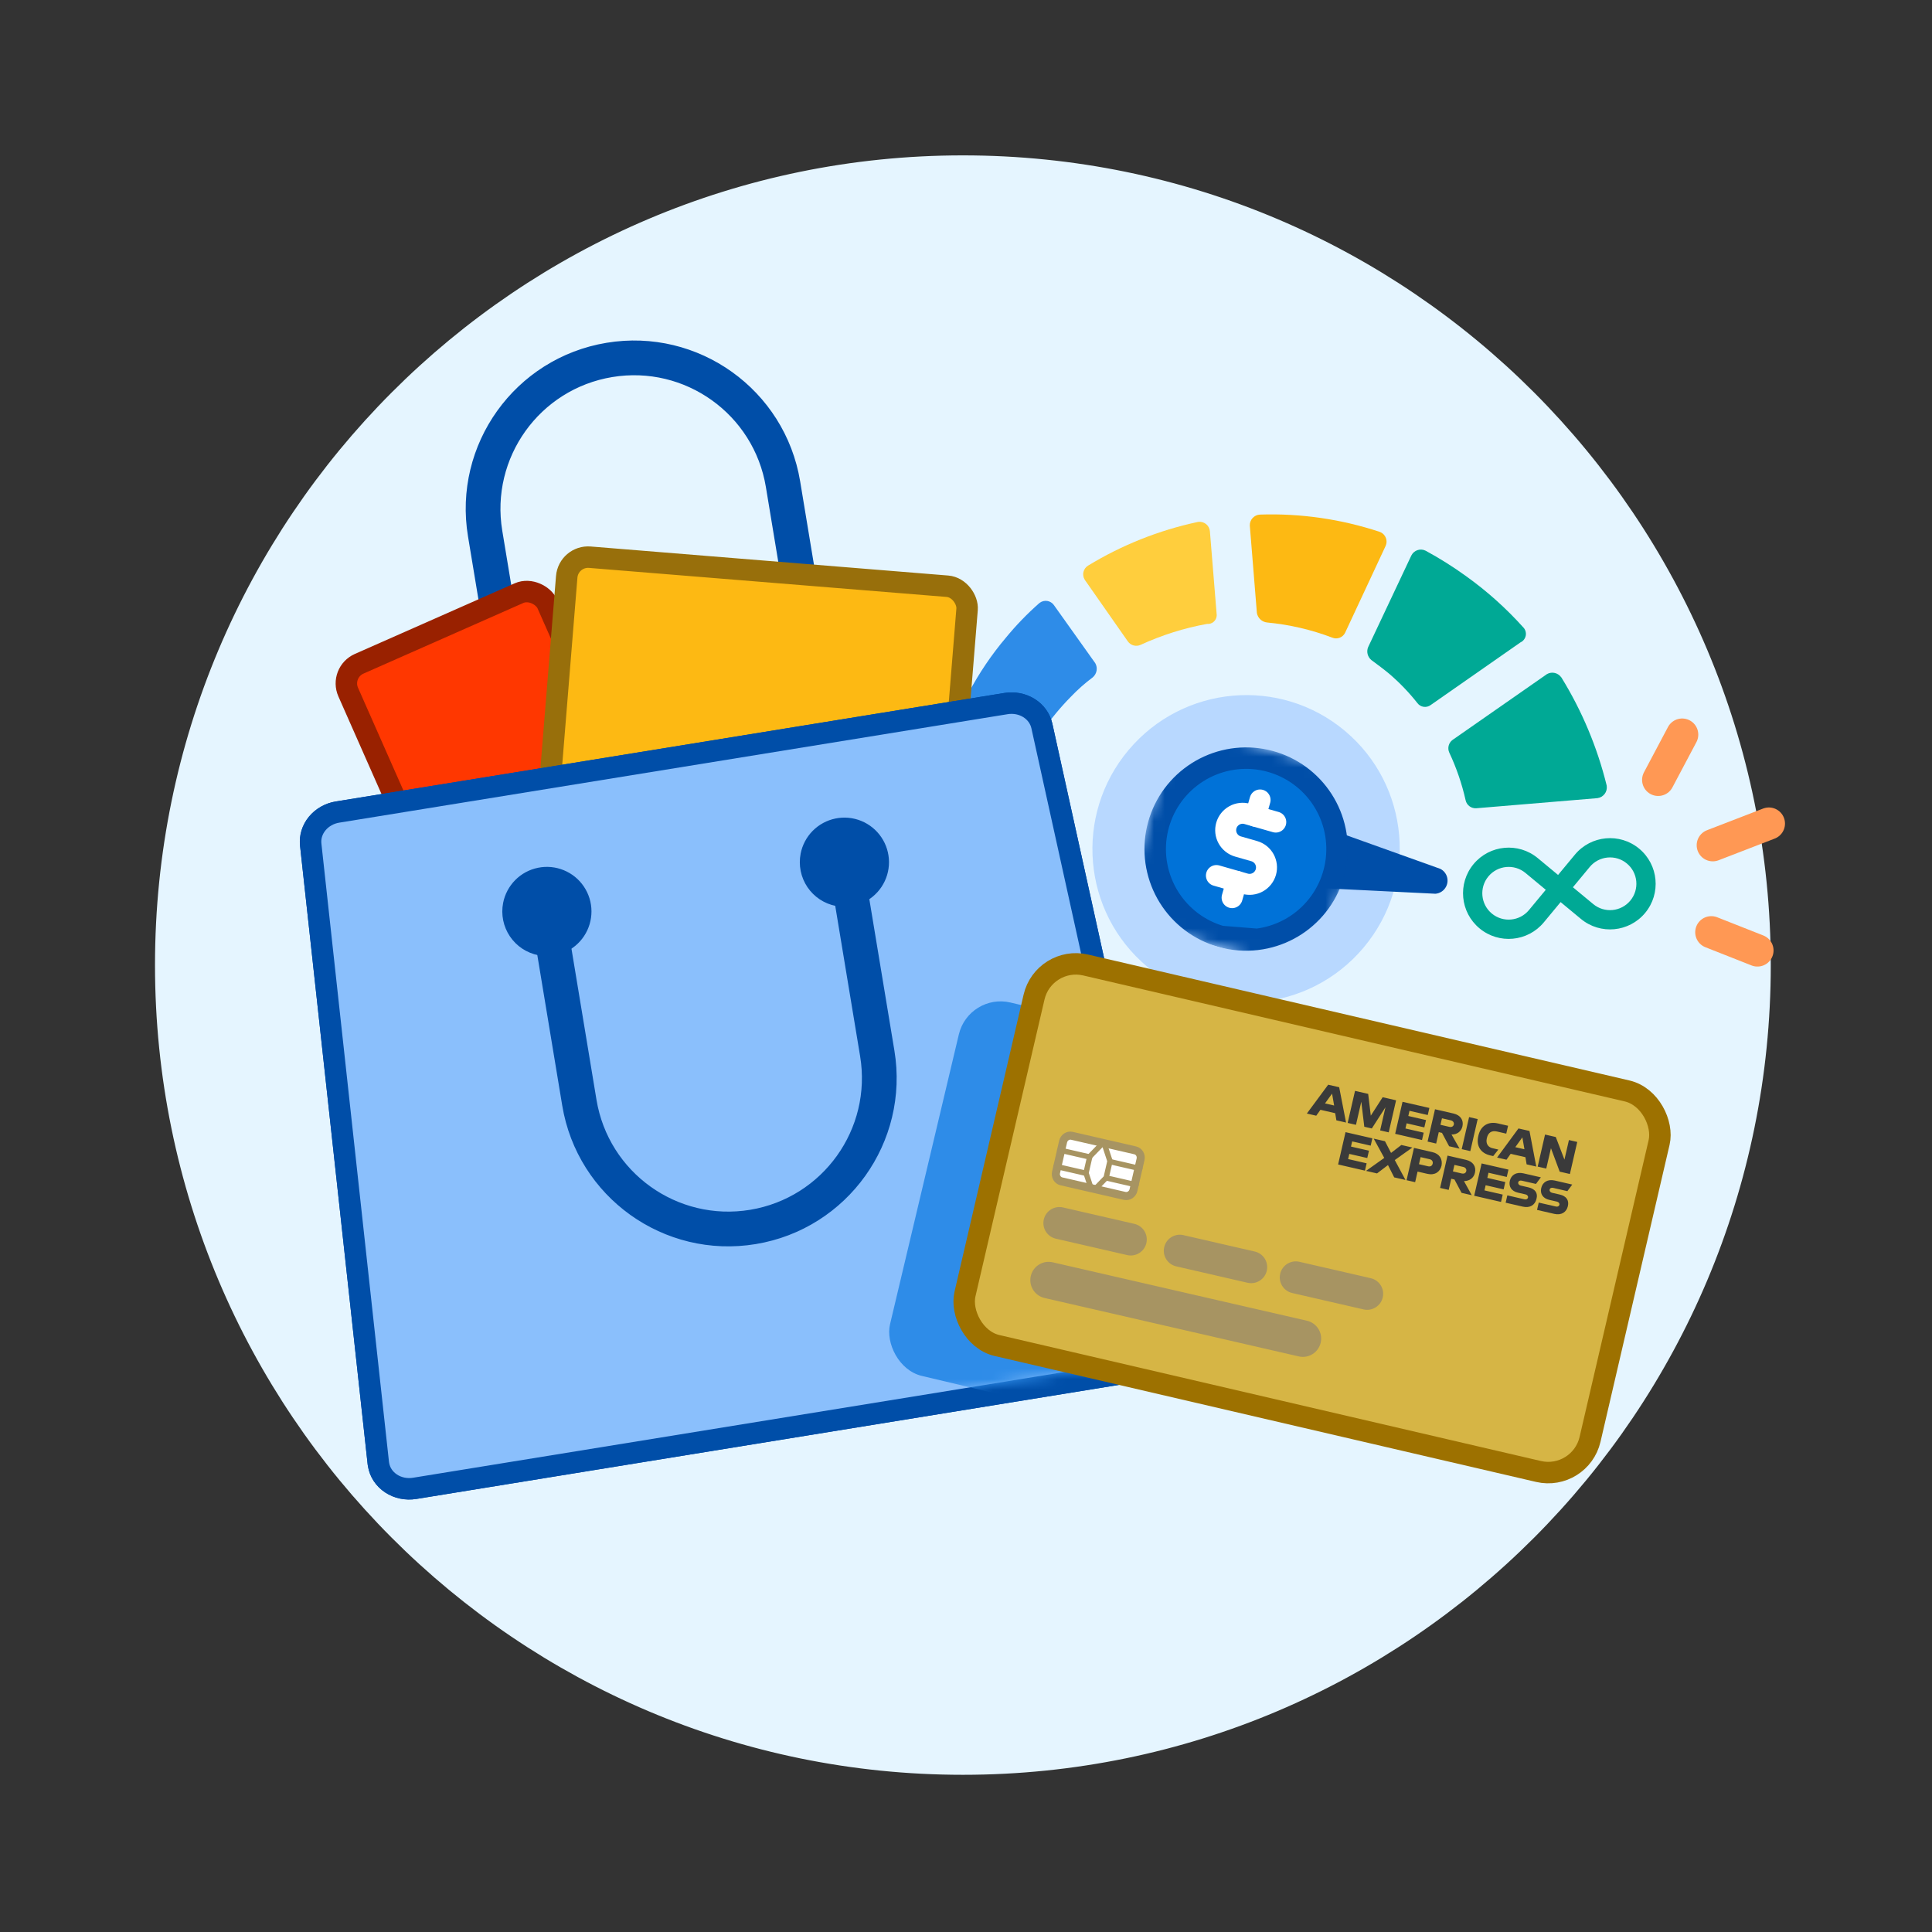 <svg width="180" height="180" viewBox="0 0 180 180" fill="none" xmlns="http://www.w3.org/2000/svg">
<rect x="0" y="0" width="180" height="180" fill="#333333" stroke="none"/>
<path d="M89.71 164.844C130.999 164.844 164.469 131.297 164.469 89.915C164.469 48.533 130.999 14.986 89.71 14.986C48.422 14.986 14.951 48.533 14.951 89.915C14.951 131.297 48.422 164.844 89.71 164.844Z" fill="#E5F5FF" stroke="#E5F5FF" stroke-width="1.02" stroke-miterlimit="10"/>
<path d="M113.348 57.16L112.724 49.493C112.676 48.961 112.206 48.569 111.669 48.619C111.631 48.622 111.594 48.625 111.561 48.637C107.96 49.41 104.517 50.783 101.369 52.699C100.92 52.979 100.782 53.563 101.062 54.012C101.062 54.012 101.062 54.022 101.067 54.021L105.086 59.768C105.355 60.142 105.853 60.271 106.27 60.078C108.244 59.171 110.326 58.512 112.465 58.128C112.914 58.17 113.312 57.837 113.355 57.388C113.364 57.316 113.359 57.24 113.344 57.166L113.348 57.16Z" fill="#FFCE3D"/>
<path d="M98.188 56.372C97.892 55.953 97.311 55.854 96.891 56.147C96.864 56.167 96.837 56.188 96.81 56.209C95.695 57.19 94.663 58.259 93.722 59.406C92.381 60.992 91.217 62.716 90.245 64.549C90.001 65.042 90.201 65.634 90.693 65.877L95.95 68.376C96.375 68.553 96.864 68.426 97.156 68.072C97.933 66.947 98.809 65.889 99.768 64.916C100.398 64.257 101.08 63.65 101.809 63.107C102.193 62.779 102.295 62.226 102.045 61.789L98.188 56.372Z" fill="#2E8CE8"/>
<path d="M141.94 58.473C140.329 56.677 138.528 55.062 136.561 53.658C135.365 52.794 134.117 52.01 132.818 51.306C132.326 51.063 131.734 51.264 131.49 51.757L127.467 60.29C127.289 60.716 127.415 61.204 127.768 61.496C128.35 61.926 128.931 62.357 129.447 62.788C130.403 63.608 131.28 64.52 132.059 65.51C132.353 65.9 132.909 65.977 133.3 65.682L141.642 59.861C142.083 59.667 142.288 59.149 142.094 58.708C142.055 58.621 142.006 58.539 141.939 58.468L141.94 58.473Z" fill="#00A995"/>
<path d="M145.454 63.1C145.153 62.677 144.583 62.549 144.132 62.801L135.338 68.931C134.964 69.201 134.835 69.699 135.026 70.117C135.694 71.537 136.206 73.031 136.55 74.566C136.655 75.033 137.091 75.346 137.567 75.301L148.83 74.361C149.379 74.286 149.77 73.783 149.696 73.233C149.695 73.219 149.695 73.209 149.694 73.195C148.817 69.627 147.388 66.219 145.458 63.095L145.454 63.1Z" fill="#00A995"/>
<path d="M142.95 80.338C141.357 79.017 138.994 79.238 137.673 80.832C136.353 82.425 136.574 84.787 138.167 86.108C139.761 87.429 142.123 87.208 143.444 85.615L144.83 83.942L144.224 83.439L142.837 85.112C141.794 86.37 139.928 86.545 138.67 85.502C137.411 84.459 137.237 82.593 138.28 81.334C139.323 80.076 141.189 79.901 142.447 80.944L147.611 85.225C149.205 86.546 151.567 86.325 152.888 84.731C154.209 83.138 153.988 80.775 152.394 79.454C150.801 78.133 148.438 78.355 147.117 79.948L145.731 81.621L146.337 82.124L147.724 80.451C148.767 79.192 150.633 79.018 151.891 80.061C153.15 81.104 153.324 82.97 152.281 84.228C151.238 85.487 149.372 85.661 148.114 84.618L146.574 83.341L146.573 83.342L144.572 81.684L144.573 81.683L142.95 80.338Z" fill="#00A995"/>
<path fill-rule="evenodd" clip-rule="evenodd" d="M146.545 82.663L148.436 84.23C149.48 85.096 151.028 84.951 151.893 83.907C152.759 82.862 152.614 81.314 151.57 80.449C150.526 79.583 148.978 79.728 148.112 80.772L146.545 82.663ZM145.162 81.517L143.272 79.95C141.464 78.451 138.784 78.702 137.285 80.51C135.787 82.318 136.038 84.998 137.846 86.496C139.653 87.995 142.333 87.744 143.832 85.936L145.399 84.046L147.29 85.613C149.097 87.111 151.777 86.86 153.276 85.053C154.774 83.245 154.523 80.565 152.716 79.066C150.908 77.568 148.228 77.819 146.73 79.626L145.162 81.517ZM144.016 82.9L142.126 81.332C141.082 80.467 139.533 80.612 138.668 81.656C137.802 82.7 137.947 84.248 138.991 85.114C140.036 85.979 141.584 85.834 142.449 84.79L144.016 82.9Z" fill="#00A995"/>
<path d="M89.13 69.359C88.644 69.139 88.072 69.357 87.851 69.844C87.835 69.878 87.823 69.912 87.811 69.946C86.834 72.942 86.327 76.073 86.31 79.229C86.31 79.751 86.734 80.175 87.261 80.173C87.289 80.171 87.317 80.169 87.346 80.167L92.028 79.777C92.474 79.725 92.834 79.389 92.916 78.952C93.163 76.865 93.688 74.823 94.471 72.876C94.661 72.425 94.466 71.904 94.033 71.685L89.13 69.363L89.13 69.359Z" fill="#5CA6F4"/>
<path d="M118.062 57.997C120.135 58.193 122.176 58.666 124.122 59.407C124.572 59.596 125.094 59.4 125.314 58.966L129.097 50.859C129.318 50.373 129.101 49.801 128.615 49.581C128.581 49.565 128.547 49.553 128.513 49.542C124.926 48.359 121.159 47.816 117.383 47.943C116.839 47.97 116.417 48.433 116.443 48.977L117.102 57.121C117.193 57.593 117.58 57.953 118.062 57.997Z" fill="#FDB913"/>
<path d="M106.882 90.065C112.934 95.141 121.965 94.338 127.052 88.273C132.14 82.207 131.358 73.174 125.306 68.098C119.254 63.022 110.223 63.825 105.136 69.891C100.048 75.956 100.83 84.989 106.882 90.065Z" fill="#B8D8FF"/>
<path fill-rule="evenodd" clip-rule="evenodd" d="M121.535 82.665L133.696 83.266L133.699 83.271C134.139 83.249 134.537 82.989 134.734 82.594C135.038 81.986 134.793 81.25 134.189 80.948L122.777 76.862C122.432 75.593 121.698 74.419 120.595 73.534C117.818 71.303 113.754 71.752 111.518 74.537C109.283 77.321 109.723 81.386 112.501 83.616C115.261 85.832 119.291 85.403 121.535 82.665Z" fill="#004EA8"/>
<path d="M114.21 77.365C113.319 78.808 113.764 80.699 115.204 81.588C116.643 82.477 118.533 82.027 119.424 80.584C120.315 79.141 119.87 77.251 118.43 76.362C116.99 75.473 115.101 75.922 114.21 77.365Z" fill="white"/>
<g clip-path="url(#clip0_6173_4130)">
<mask id="mask0_6173_4130" style="mask-type:luminance" maskUnits="userSpaceOnUse" x="104" y="67" width="24" height="24">
<path d="M127.844 72.564L109.578 67.333L104.347 85.599L122.613 90.83L127.844 72.564Z" fill="white"/>
</mask>
<g mask="url(#mask0_6173_4130)">
<path d="M113.756 87.247C111.738 86.666 110.007 85.357 108.9 83.573C107.793 81.788 107.388 79.656 107.764 77.59C108.139 75.524 109.269 73.671 110.934 72.391C112.598 71.11 114.679 70.494 116.773 70.661C118.866 70.828 120.823 71.767 122.263 73.295C123.704 74.823 124.525 76.832 124.568 78.931C124.612 81.031 123.873 83.072 122.497 84.658C121.121 86.244 119.205 87.263 117.12 87.516L113.756 87.247ZM113.756 87.247C114.848 87.562 115.992 87.653 117.12 87.516L113.756 87.247Z" fill="#0072D8" stroke="#004EA8" stroke-width="2"/>
<path d="M118.861 76.591L116.206 75.831C115.804 75.716 115.372 75.765 115.006 75.968C114.641 76.171 114.37 76.511 114.255 76.913C114.14 77.316 114.189 77.747 114.392 78.113C114.595 78.479 114.935 78.749 115.337 78.865L116.854 79.299C117.256 79.414 117.596 79.684 117.799 80.05C118.002 80.416 118.052 80.848 117.937 81.25C117.821 81.652 117.551 81.992 117.185 82.195C116.819 82.398 116.388 82.448 115.985 82.332L113.331 81.572" stroke="white" stroke-width="1.955" stroke-linecap="round" stroke-linejoin="round"/>
<path d="M116.964 76.048L117.398 74.531" stroke="white" stroke-width="1.955" stroke-linecap="round" stroke-linejoin="round"/>
<path d="M114.792 83.632L115.227 82.115" stroke="white" stroke-width="1.955" stroke-linecap="round" stroke-linejoin="round"/>
</g>
</g>
<path d="M56.538 32.085C48.074 33.486 42.348 41.484 43.75 49.948L48.749 80.14C50.15 88.604 58.148 94.329 66.612 92.928C75.076 91.526 80.801 83.529 79.4 75.065L74.401 44.873C72.999 36.409 65.002 30.684 56.538 32.085ZM46.647 49.468C45.51 42.604 50.153 36.118 57.017 34.982C63.882 33.845 70.368 38.488 71.504 45.353L76.503 75.544C77.64 82.409 72.996 88.895 66.132 90.031C59.268 91.168 52.782 86.525 51.645 79.66L46.647 49.468Z" fill="#004EA8" stroke="#004EA8" stroke-width="0.3"/>
<rect x="31.633" y="62.651" width="20.288" height="22.058" rx="2" transform="rotate(-23.84 31.633 62.651)" fill="#FF3700" stroke="#992100" stroke-width="2"/>
<rect x="52.961" y="51.751" width="37.424" height="44.793" rx="2" transform="rotate(4.642 52.961 51.751)" fill="#FDB913" stroke="#986F0B" stroke-width="2"/>
<path d="M107.115 127.549L38.63 138.667C37.855 138.792 37.066 138.629 36.435 138.213C35.804 137.797 35.384 137.162 35.267 136.448L35.247 136.317L28.949 78.691C28.872 77.994 29.089 77.291 29.555 76.726C30.02 76.161 30.698 75.779 31.449 75.657L93.727 65.551C94.477 65.429 95.243 65.577 95.865 65.965C96.487 66.353 96.918 66.951 97.069 67.635L109.562 124.249C109.64 124.599 109.642 124.961 109.569 125.315C109.495 125.669 109.347 126.008 109.134 126.313C108.92 126.617 108.644 126.881 108.322 127.09C108.001 127.298 107.639 127.447 107.259 127.527L107.115 127.549Z" fill="#8ABFFC" stroke="#004EA8" stroke-width="2"/>
<path d="M107.115 127.549L38.63 138.667C37.855 138.792 37.066 138.629 36.435 138.213C35.804 137.797 35.384 137.162 35.267 136.448L35.247 136.317L28.949 78.691C28.872 77.994 29.089 77.291 29.555 76.726C30.02 76.161 30.698 75.779 31.449 75.657L93.727 65.551C94.477 65.429 95.243 65.577 95.865 65.965C96.487 66.353 96.918 66.951 97.069 67.635L109.562 124.249C109.64 124.599 109.642 124.961 109.569 125.315C109.495 125.669 109.347 126.008 109.134 126.313C108.92 126.617 108.644 126.881 108.322 127.09C108.001 127.298 107.639 127.447 107.259 127.527L107.115 127.549Z" fill="#8ABFFC" stroke="#004EA8" stroke-width="2"/>
<path d="M75.899 77.579C75.355 78.127 74.986 78.824 74.839 79.582C74.741 80.085 74.743 80.603 74.845 81.106C74.947 81.608 75.147 82.086 75.433 82.511C75.72 82.936 76.088 83.301 76.515 83.584C76.943 83.867 77.422 84.063 77.925 84.161C78.683 84.309 79.468 84.228 80.18 83.93C80.892 83.631 81.499 83.128 81.926 82.484C82.352 81.841 82.578 81.085 82.575 80.313C82.572 79.541 82.34 78.787 81.908 78.147C81.476 77.507 80.865 77.009 80.15 76.716C79.436 76.424 78.65 76.349 77.894 76.503C77.137 76.656 76.443 77.031 75.899 77.579Z" fill="#004EA8" stroke="#004EA8" stroke-width="0.5"/>
<path d="M48.181 82.169C47.637 82.717 47.268 83.414 47.12 84.172C47.022 84.675 47.024 85.193 47.126 85.695C47.228 86.198 47.428 86.675 47.715 87.101C48.001 87.526 48.369 87.89 48.796 88.174C49.224 88.457 49.703 88.653 50.206 88.751C50.964 88.898 51.749 88.818 52.461 88.519C53.173 88.221 53.781 87.718 54.207 87.074C54.633 86.43 54.859 85.675 54.856 84.903C54.853 84.13 54.621 83.377 54.189 82.736C53.758 82.096 53.146 81.598 52.431 81.306C51.717 81.013 50.932 80.939 50.175 81.093C49.418 81.246 48.724 81.621 48.181 82.169Z" fill="#004EA8" stroke="#004EA8" stroke-width="0.5"/>
<mask id="path-24-outside-1_6173_4130" maskUnits="userSpaceOnUse" x="48.758" y="80.012" width="38.111" height="38.934" fill="black">
<rect fill="white" x="48.758" y="80.012" width="38.111" height="38.934"/>
<path fill-rule="evenodd" clip-rule="evenodd" d="M49.908 86.226L52.677 102.948C54.065 111.33 61.985 117 70.367 115.612C78.75 114.224 84.42 106.304 83.032 97.922L80.263 81.2L77.662 81.63L80.431 98.352C81.581 105.298 76.883 111.861 69.937 113.011C62.991 114.161 56.428 109.463 55.278 102.517L52.509 85.795L49.908 86.226Z"/>
</mask>
<path fill-rule="evenodd" clip-rule="evenodd" d="M49.908 86.226L52.677 102.948C54.065 111.33 61.985 117 70.367 115.612C78.75 114.224 84.42 106.304 83.032 97.922L80.263 81.2L77.662 81.63L80.431 98.352C81.581 105.298 76.883 111.861 69.937 113.011C62.991 114.161 56.428 109.463 55.278 102.517L52.509 85.795L49.908 86.226Z" fill="#004EA8"/>
<path d="M49.908 86.226L49.859 85.93L49.563 85.979L49.612 86.275L49.908 86.226ZM83.032 97.922L82.736 97.971L83.032 97.922ZM80.263 81.2L80.559 81.151L80.51 80.855L80.214 80.904L80.263 81.2ZM77.662 81.63L77.614 81.334L77.317 81.383L77.367 81.679L77.662 81.63ZM80.431 98.352L80.135 98.401L80.431 98.352ZM52.509 85.795L52.805 85.746L52.756 85.45L52.46 85.499L52.509 85.795ZM52.973 102.899L50.204 86.177L49.612 86.275L52.381 102.997L52.973 102.899ZM70.318 115.316C62.1 116.677 54.334 111.117 52.973 102.899L52.381 102.997C53.796 111.542 61.871 117.323 70.416 115.908L70.318 115.316ZM82.736 97.971C84.097 106.189 78.537 113.955 70.318 115.316L70.416 115.908C78.962 114.493 84.743 106.418 83.328 97.873L82.736 97.971ZM79.967 81.249L82.736 97.971L83.328 97.873L80.559 81.151L79.967 81.249ZM80.214 80.904L77.614 81.334L77.712 81.926L80.312 81.496L80.214 80.904ZM80.727 98.303L77.959 81.581L77.367 81.679L80.135 98.401L80.727 98.303ZM69.986 113.307C77.095 112.13 81.904 105.413 80.727 98.303L80.135 98.401C81.258 105.184 76.67 111.592 69.888 112.715L69.986 113.307ZM54.982 102.566C56.159 109.675 62.876 114.484 69.986 113.307L69.888 112.715C63.105 113.838 56.697 109.25 55.574 102.468L54.982 102.566ZM52.213 85.844L54.982 102.566L55.574 102.468L52.805 85.746L52.213 85.844ZM52.46 85.499L49.859 85.93L49.957 86.522L52.558 86.091L52.46 85.499Z" fill="#004EA8" mask="url(#path-24-outside-1_6173_4130)"/>
<mask id="mask1_6173_4130" style="mask-type:alpha" maskUnits="userSpaceOnUse" x="27" y="64" width="84" height="74">
<path d="M106.632 125.698L38.142 136.786C37.368 136.911 36.579 136.758 35.951 136.361C35.323 135.963 34.907 135.354 34.794 134.667L34.774 134.541L28.797 79.047C28.725 78.376 28.945 77.698 29.414 77.151C29.882 76.604 30.561 76.232 31.312 76.111L93.595 66.032C94.345 65.91 95.108 66.048 95.728 66.419C96.347 66.789 96.775 67.363 96.922 68.021L109.094 122.505C109.171 122.841 109.171 123.191 109.096 123.532C109.02 123.874 108.871 124.201 108.655 124.496C108.44 124.791 108.163 125.046 107.841 125.249C107.518 125.451 107.156 125.597 106.776 125.676L106.632 125.698Z" fill="#8ABFFC" stroke="#004EA8" stroke-width="2"/>
</mask>
<g mask="url(#mask1_6173_4130)">
<rect x="90.258" y="92.48" width="58.124" height="35.755" rx="4" transform="rotate(13.356 90.258 92.48)" fill="#2E8CE8"/>
</g>
<rect x="97.246" y="89" width="59.79" height="36.401" rx="4" transform="rotate(13.094 97.246 89)" fill="#D6B545" stroke="#9D7100" stroke-width="2"/>
<g clip-path="url(#clip1_6173_4130)">
<path d="M145.322 111.294L144.597 111.128C144.447 111.093 144.345 110.963 144.375 110.837C144.409 110.685 144.552 110.638 144.702 110.672L146.027 110.977L146.484 110.363L144.859 109.989C144.184 109.834 143.716 110.152 143.594 110.684C143.466 111.241 143.765 111.656 144.34 111.788L145.065 111.955C145.215 111.989 145.317 112.119 145.288 112.246C145.259 112.372 145.136 112.45 144.961 112.41L143.36 112.042L143.203 112.725L144.804 113.093C145.479 113.248 145.947 112.93 146.075 112.373C146.203 111.816 145.923 111.432 145.322 111.294ZM142.397 110.622L141.672 110.455C141.522 110.421 141.42 110.291 141.449 110.164C141.484 110.012 141.626 109.965 141.776 110L143.102 110.304L143.559 109.69L141.933 109.317C141.258 109.161 140.79 109.48 140.668 110.011C140.54 110.568 140.839 110.983 141.415 111.115L142.14 111.282C142.29 111.317 142.392 111.447 142.362 111.573C142.333 111.7 142.21 111.778 142.035 111.738L140.435 111.37L140.278 112.053L141.878 112.421C142.553 112.576 143.021 112.257 143.149 111.701C143.302 111.15 143.022 110.766 142.397 110.622ZM137.346 111.406L139.847 111.98L140.004 111.297L138.303 110.906L138.414 110.426L140.089 110.811L140.246 110.128L138.571 109.742L138.681 109.262L140.382 109.653L140.539 108.969L138.038 108.395L137.346 111.406ZM136.191 109.329L135.366 109.139L135.506 108.532L136.331 108.721C136.556 108.773 136.646 108.954 136.611 109.105C136.57 109.283 136.416 109.38 136.191 109.329ZM137.417 109.264C137.551 108.682 137.238 108.211 136.588 108.061L134.862 107.665L134.17 110.676L134.971 110.86L135.209 109.822L135.509 109.891L136.171 111.136L137.121 111.354L136.396 110.042C136.925 110.03 137.307 109.745 137.417 109.264ZM133.054 108.661L132.204 108.465L132.355 107.807L133.205 108.003C133.43 108.055 133.52 108.235 133.48 108.412C133.439 108.589 133.304 108.718 133.054 108.661ZM133.462 107.343L131.737 106.946L131.045 109.957L131.845 110.141L132.072 109.154L132.997 109.367C133.672 109.522 134.171 109.184 134.305 108.602C134.419 107.989 134.112 107.492 133.462 107.343ZM131.587 106.912L130.561 106.676L129.602 107.414L129.036 106.325L127.986 106.084L128.968 107.881L127.269 109.089L128.294 109.325L129.315 108.547L129.894 109.693L130.945 109.934L129.949 108.08L131.587 106.912ZM124.668 108.491L127.169 109.066L127.326 108.383L125.6 107.986L125.711 107.506L127.386 107.891L127.543 107.208L125.868 106.823L125.978 106.342L127.704 106.738L127.861 106.055L125.36 105.48L124.668 108.491ZM145.755 108.037L144.949 105.934L143.948 105.704L143.262 108.69L144.062 108.873L144.499 106.976L145.313 109.161L146.263 109.379L146.949 106.393L146.174 106.215L145.755 108.037ZM141.177 106.878L141.835 105.964L142.028 107.074L141.177 106.878ZM141.473 105.135L139.48 107.847L140.356 108.048L140.745 107.498L142.121 107.814L142.231 108.479L143.131 108.686L142.498 105.37L141.473 105.135ZM138.523 106.055L138.535 106.004C138.64 105.549 138.959 105.303 139.46 105.418L140.335 105.619L140.503 104.885L139.553 104.667C138.578 104.443 137.933 104.96 137.741 105.795L137.729 105.846C137.514 106.782 137.967 107.446 138.842 107.647L139.117 107.71L139.599 107.102L139.124 106.992C138.643 106.908 138.407 106.561 138.523 106.055ZM136.872 104.077L136.185 107.063L136.986 107.247L137.672 104.261L136.872 104.077ZM135.031 104.986L134.205 104.796L134.345 104.189L135.17 104.379C135.395 104.43 135.485 104.611 135.451 104.763C135.41 104.94 135.256 105.038 135.031 104.986ZM136.251 104.947C136.384 104.365 136.072 103.893 135.421 103.744L133.696 103.347L133.004 106.358L133.804 106.542L134.048 105.479L134.348 105.548L135.01 106.793L135.985 107.017L135.235 105.699C135.759 105.713 136.146 105.402 136.251 104.947ZM129.984 105.637L132.485 106.212L132.642 105.529L130.941 105.138L131.052 104.657L132.702 105.037L132.859 104.354L131.209 103.974L131.319 103.493L133.02 103.884L133.171 103.226L130.67 102.652L129.984 105.637ZM127.714 103.944L127.47 101.916L126.244 101.634L125.558 104.62L126.333 104.798L126.828 102.647L127.108 104.976L127.809 105.137L129.078 103.165L128.584 105.316L129.384 105.499L130.07 102.514L128.82 102.226L127.714 103.944ZM123.448 102.803L124.106 101.889L124.298 102.998L123.448 102.803ZM123.744 101.059L121.757 103.746L122.632 103.948L123.022 103.398L124.397 103.714L124.508 104.379L125.408 104.586L124.769 101.295L123.744 101.059Z" fill="#3A3A3A"/>
</g>
<path fill-rule="evenodd" clip-rule="evenodd" d="M105.684 114.023L99.037 112.495C98.234 112.311 97.432 112.813 97.248 113.616C97.063 114.419 97.565 115.22 98.368 115.405L105.016 116.933C105.819 117.118 106.62 116.616 106.805 115.813C106.989 115.009 106.488 114.208 105.684 114.023ZM116.903 116.602L110.255 115.074C109.452 114.89 108.651 115.391 108.466 116.195C108.282 116.998 108.783 117.799 109.587 117.984L116.234 119.512C117.037 119.696 117.839 119.195 118.023 118.391C118.208 117.588 117.706 116.787 116.903 116.602ZM121.061 117.558L127.708 119.086C128.511 119.27 129.013 120.072 128.829 120.875C128.644 121.678 127.843 122.18 127.039 121.995L120.392 120.467C119.589 120.283 119.087 119.481 119.271 118.678C119.456 117.875 120.257 117.373 121.061 117.558ZM121.766 123.05L98.08 117.606C97.161 117.394 96.248 117.966 96.036 118.886C95.825 119.805 96.397 120.718 97.316 120.93L121.002 126.374C121.921 126.585 122.835 126.013 123.046 125.094C123.257 124.175 122.685 123.262 121.766 123.05Z" fill="#A79462"/>
<path d="M99.842 105.943L105.732 107.297C106.022 107.363 106.214 107.669 106.14 107.991L105.484 110.848C105.409 111.173 105.1 111.36 104.813 111.294L98.923 109.94C98.633 109.873 98.441 109.568 98.515 109.246L99.172 106.389C99.246 106.064 99.555 105.877 99.842 105.943Z" fill="white" stroke="#A79462" stroke-width="0.5"/>
<path d="M105.787 107.053L99.892 105.698C99.46 105.598 99.026 105.882 98.922 106.332L98.264 109.194C98.161 109.643 98.428 110.088 98.86 110.188L104.755 111.543C105.188 111.642 105.622 111.358 105.725 110.909L106.383 108.047C106.486 107.597 106.22 107.152 105.787 107.053Z" stroke="#A79462" stroke-width="0.5" stroke-linecap="round" stroke-linejoin="round"/>
<path d="M102.047 110.765L103.06 109.721L103.415 108.177L102.959 106.795C102.923 106.687 102.798 106.62 102.672 106.641C102.624 106.646 102.584 106.67 102.55 106.701L101.537 107.745L101.182 109.289L101.638 110.671C101.674 110.779 101.799 110.847 101.925 110.826C101.973 110.82 102.019 110.798 102.047 110.765Z" stroke="#A79462" stroke-width="0.5" stroke-linecap="round" stroke-linejoin="round"/>
<path d="M98.734 107.151L101.526 107.793" stroke="#A79462" stroke-width="0.5" stroke-linecap="round" stroke-linejoin="round"/>
<path d="M98.385 108.669L101.176 109.311" stroke="#A79462" stroke-width="0.5" stroke-linecap="round" stroke-linejoin="round"/>
<path d="M103.447 108.234L106.195 108.866" stroke="#A79462" stroke-width="0.5" stroke-linecap="round" stroke-linejoin="round"/>
<path d="M103.098 109.752L105.846 110.384" stroke="#A79462" stroke-width="0.5" stroke-linecap="round" stroke-linejoin="round"/>
<path d="M159.576 78.749L164.804 76.731" stroke="#FF9854" stroke-width="3" stroke-linecap="round" stroke-linejoin="round"/>
<path d="M154.489 72.659L156.725 68.441" stroke="#FF9854" stroke-width="3" stroke-linecap="round" stroke-linejoin="round"/>
<path d="M163.737 88.552L159.439 86.856" stroke="#FF9854" stroke-width="3" stroke-linecap="round" stroke-linejoin="round"/>
<defs>
<clipPath id="clip0_6173_4130">
<rect width="19" height="19" fill="white" transform="translate(109.578 67.333) rotate(15.981)"/>
</clipPath>
<clipPath id="clip1_6173_4130">
<rect width="31.099" height="8.811" fill="white" transform="translate(119.822 99.47) rotate(12.945)"/>
</clipPath>
</defs>
</svg>
